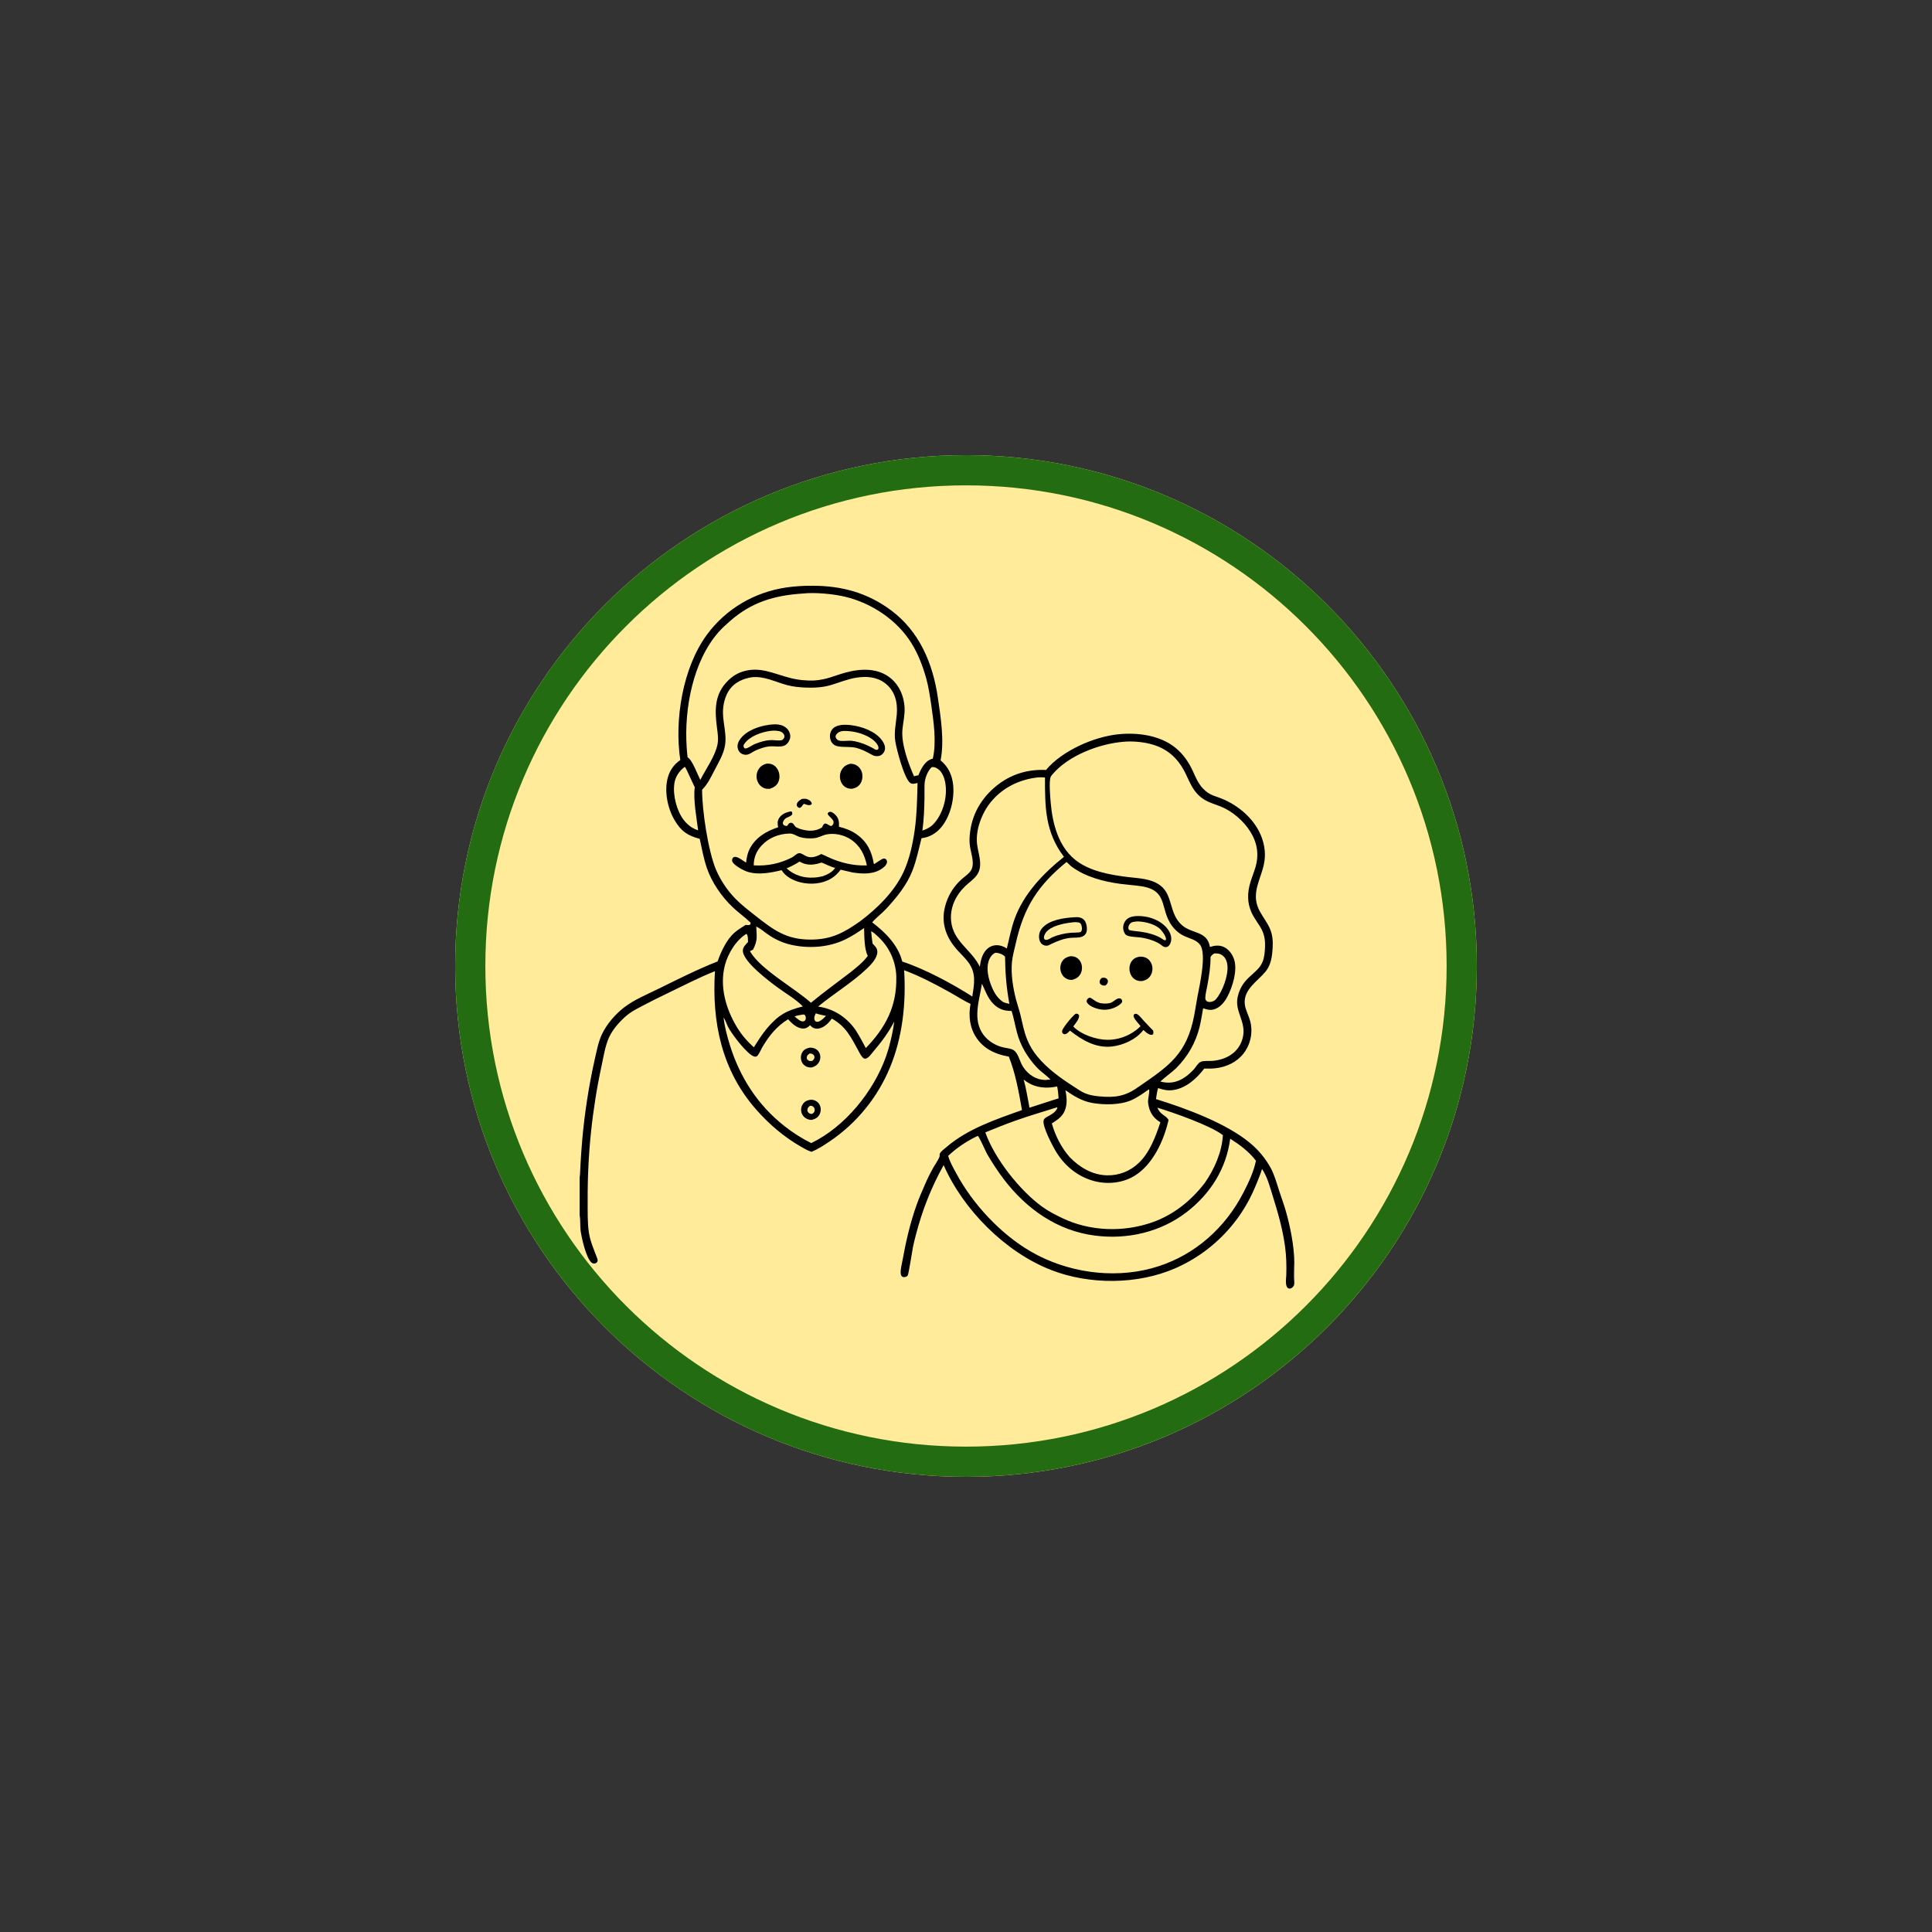<svg xmlns="http://www.w3.org/2000/svg" xmlns:xlink="http://www.w3.org/1999/xlink" width="1024" zoomAndPan="magnify" viewBox="0 0 768 768" height="1024" preserveAspectRatio="xMidYMid meet" version="1.0"><rect x="0" y="0" width="768" height="768" fill="#333333" stroke="none"/><defs><clipPath id="444d60fb2d"><path d="M 180.934 180.934 L 587.066 180.934 L 587.066 587.066 L 180.934 587.066 Z M 180.934 180.934 " clip-rule="nonzero"/></clipPath><clipPath id="d618b65871"><path d="M 384 180.934 C 271.852 180.934 180.934 271.852 180.934 384 C 180.934 496.148 271.852 587.066 384 587.066 C 496.148 587.066 587.066 496.148 587.066 384 C 587.066 271.852 496.148 180.934 384 180.934 Z M 384 180.934 " clip-rule="nonzero"/></clipPath><clipPath id="9c5c47a8ab"><path d="M 0.934 0.934 L 407.066 0.934 L 407.066 407.066 L 0.934 407.066 Z M 0.934 0.934 " clip-rule="nonzero"/></clipPath><clipPath id="56d913e099"><path d="M 204 0.934 C 91.852 0.934 0.934 91.852 0.934 204 C 0.934 316.148 91.852 407.066 204 407.066 C 316.148 407.066 407.066 316.148 407.066 204 C 407.066 91.852 316.148 0.934 204 0.934 Z M 204 0.934 " clip-rule="nonzero"/></clipPath><clipPath id="44ae7dc17d"><rect x="0" width="408" y="0" height="408"/></clipPath><clipPath id="4be59ca134"><path d="M 180.934 180.934 L 587.059 180.934 L 587.059 587.059 L 180.934 587.059 Z M 180.934 180.934 " clip-rule="nonzero"/></clipPath><clipPath id="7ee51e56f2"><path d="M 383.996 180.934 C 271.848 180.934 180.934 271.848 180.934 383.996 C 180.934 496.145 271.848 587.059 383.996 587.059 C 496.145 587.059 587.059 496.145 587.059 383.996 C 587.059 271.848 496.145 180.934 383.996 180.934 Z M 383.996 180.934 " clip-rule="nonzero"/></clipPath><clipPath id="f1dc496ec3"><path d="M 230.398 232.703 L 514.648 232.703 L 514.648 512.453 L 230.398 512.453 Z M 230.398 232.703 " clip-rule="nonzero"/></clipPath><clipPath id="e2ab105861"><path d="M 514 502 L 514.648 502 L 514.648 510 L 514 510 Z M 514 502 " clip-rule="nonzero"/></clipPath></defs><g clip-path="url(#444d60fb2d)"><g clip-path="url(#d618b65871)"><g transform="matrix(1, 0, 0, 1, 180, 180)"><g clip-path="url(#44ae7dc17d)"><g clip-path="url(#9c5c47a8ab)"><g clip-path="url(#56d913e099)"><path fill="#ffeb99" d="M 0.934 0.934 L 407.066 0.934 L 407.066 407.066 L 0.934 407.066 Z M 0.934 0.934 " fill-opacity="1" fill-rule="nonzero"/></g></g></g></g></g></g><g clip-path="url(#4be59ca134)"><g clip-path="url(#7ee51e56f2)"><path stroke-linecap="butt" transform="matrix(0.75, 0, 0, 0.75, 180.935, 180.935)" fill="none" stroke-linejoin="miter" d="M 270.749 -0.001 C 121.217 -0.001 -0.001 121.217 -0.001 270.749 C -0.001 420.28 121.217 541.499 270.749 541.499 C 420.28 541.499 541.499 420.28 541.499 270.749 C 541.499 121.217 420.28 -0.001 270.749 -0.001 Z M 270.749 -0.001 " stroke="#246c12" stroke-width="32" stroke-opacity="1" stroke-miterlimit="4"/></g></g><g clip-path="url(#f1dc496ec3)"><path fill="#000000" d="M 230.762 488.852 C 231.082 491.723 232.992 500.305 235.246 501.969 C 235.602 502.23 236.051 502.344 236.484 502.246 C 236.852 502.16 237.234 501.934 237.434 501.605 C 237.719 501.121 237.512 500.504 237.328 500.016 C 236.062 496.664 234.559 493.297 234.051 489.711 C 233.5 485.73 233.625 481.41 233.605 477.387 C 233.59 475.113 233.605 472.844 233.656 470.578 C 233.703 468.305 233.781 466.039 233.891 463.77 C 233.996 461.504 234.137 459.23 234.309 456.965 C 234.48 454.699 234.684 452.441 234.918 450.18 C 235.152 447.922 235.418 445.664 235.715 443.41 C 236.016 441.16 236.34 438.91 236.695 436.672 C 237.051 434.43 237.441 432.191 237.863 429.965 C 238.281 427.734 238.734 425.504 239.211 423.289 C 239.973 419.73 240.574 415.82 242.047 412.488 C 243.598 408.988 247.008 405.234 250.047 402.945 C 251.66 401.738 253.504 400.84 255.277 399.895 C 258.789 398.039 262.336 396.266 265.918 394.57 C 271.949 391.656 277.984 388.527 284.207 386.062 C 282.922 406.297 286.879 425.504 300.617 441.09 C 305.676 446.828 311.488 451.832 318.125 455.668 C 319.539 456.484 321.039 457.383 322.598 457.875 C 325.16 456.809 327.613 455.211 329.902 453.656 C 330.562 453.211 331.223 452.742 331.871 452.273 C 332.516 451.797 333.156 451.312 333.781 450.816 C 334.406 450.32 335.031 449.809 335.645 449.289 C 336.254 448.773 336.852 448.238 337.449 447.699 C 338.039 447.16 338.621 446.605 339.191 446.039 C 339.758 445.477 340.32 444.902 340.867 444.32 C 341.414 443.738 341.953 443.141 342.48 442.539 C 343.004 441.934 343.523 441.324 344.027 440.699 C 344.535 440.074 345.031 439.441 345.516 438.805 C 345.996 438.164 346.465 437.512 346.93 436.859 C 347.391 436.199 347.832 435.539 348.27 434.863 C 348.703 434.188 349.133 433.508 349.535 432.816 C 349.941 432.129 350.34 431.434 350.723 430.73 C 351.105 430.027 351.477 429.316 351.84 428.602 C 352.195 427.883 352.543 427.16 352.875 426.426 C 353.211 425.695 353.523 424.965 353.828 424.219 C 358.824 412.129 360.219 398.629 359.406 385.672 C 365.738 388.043 371.844 391.262 377.742 394.547 C 380.406 396.031 383.043 397.793 385.805 399.062 C 384.898 403.793 385.473 408.641 388.242 412.676 C 391.223 417.004 395.719 419.078 400.785 419.973 L 401.008 420.008 C 403.672 426.555 405.035 434.332 406.258 441.273 C 395.926 444.961 384.684 448.699 376.262 455.957 C 375.461 456.652 374.125 457.582 373.633 458.5 C 373.52 458.707 373.52 458.883 373.527 459.109 C 373.527 459.387 373.547 459.648 373.441 459.906 C 372.887 461.27 371.855 462.645 371.125 463.945 C 369.832 466.203 368.68 468.531 367.656 470.926 C 366.512 473.551 365.34 476.223 364.375 478.926 C 361.844 486.02 360.082 493.598 358.766 500.996 C 358.527 502.359 357.375 506.418 358.527 507.387 C 358.859 507.66 359.293 507.703 359.707 507.641 C 360.074 507.582 360.621 507.387 360.82 507.035 C 361.262 506.277 362.562 497.488 362.91 495.746 C 363.238 494.129 363.648 492.516 364.062 490.918 C 366.621 481.078 370.164 472.039 375.113 463.156 C 382.914 480.922 399.629 497.742 417.812 504.836 C 433.07 510.785 452.27 510.723 467.309 504.105 C 467.699 503.934 468.09 503.758 468.473 503.578 C 468.855 503.402 469.242 503.219 469.625 503.023 C 470.008 502.84 470.387 502.648 470.77 502.449 C 471.145 502.25 471.523 502.051 471.898 501.855 C 472.277 501.648 472.645 501.441 473.016 501.23 C 473.383 501.016 473.754 500.805 474.117 500.582 C 474.477 500.363 474.848 500.141 475.203 499.914 C 475.566 499.688 475.922 499.461 476.277 499.227 C 476.633 498.992 476.988 498.75 477.336 498.508 C 477.684 498.27 478.031 498.02 478.379 497.77 C 478.727 497.523 479.07 497.266 479.41 497.012 C 479.75 496.754 480.086 496.492 480.418 496.23 C 480.754 495.969 481.086 495.699 481.414 495.43 C 481.742 495.156 482.066 494.883 482.395 494.605 C 482.723 494.328 483.043 494.043 483.355 493.758 C 483.676 493.477 483.988 493.191 484.301 492.898 C 484.613 492.609 484.918 492.316 485.223 492.02 C 485.527 491.723 485.828 491.422 486.133 491.117 C 486.43 490.812 486.73 490.508 487.02 490.203 C 487.312 489.891 487.605 489.578 487.887 489.266 C 488.172 488.953 488.457 488.633 488.734 488.305 C 489.012 487.988 489.289 487.66 489.559 487.332 C 489.828 487.008 490.098 486.672 490.367 486.34 C 490.633 486.004 490.895 485.672 491.156 485.332 C 491.418 484.992 491.668 484.648 491.926 484.309 C 492.172 483.969 492.422 483.621 492.664 483.273 C 492.906 482.926 493.145 482.57 493.383 482.215 C 493.617 481.859 493.852 481.504 494.078 481.141 C 494.305 480.781 494.531 480.426 494.754 480.055 C 494.973 479.695 495.191 479.324 495.406 478.957 C 495.621 478.586 495.832 478.219 496.039 477.84 C 496.246 477.473 496.445 477.094 496.645 476.719 C 498.219 473.73 499.508 470.562 500.723 467.418 C 501.078 466.516 501.398 465.605 501.676 464.676 C 503.777 467.809 504.703 471.48 505.816 475.043 C 507.934 481.781 509.895 488.582 510.84 495.613 C 511.34 499.332 511.445 503.168 511.316 506.918 C 511.273 508.242 510.656 511.738 512.363 512.199 C 512.789 512.312 513.23 512.156 513.57 511.906 C 514.023 511.574 514.379 511.148 514.457 510.574 C 514.508 510.188 514.508 509.801 514.508 509.414 C 514.344 507.074 514.508 504.621 514.508 502.266 C 514.551 495.684 512.852 487.242 510.992 480.93 C 510.23 478.344 509.285 475.809 508.453 473.254 C 507.48 470.266 506.648 467.141 505.164 464.355 C 504.898 463.883 504.629 463.414 504.352 462.953 C 504.074 462.488 503.777 462.035 503.473 461.582 C 503.168 461.133 502.855 460.688 502.527 460.254 C 502.199 459.82 501.867 459.395 501.523 458.977 C 501.176 458.555 500.828 458.145 500.457 457.746 C 500.098 457.344 499.719 456.953 499.336 456.566 C 498.953 456.184 498.562 455.809 498.164 455.445 C 497.766 455.086 497.352 454.723 496.934 454.383 C 487.496 446.473 471.215 440.523 459.52 436.902 C 459.734 435.422 459.945 433.961 460.352 432.52 C 462.328 433.223 464.23 433.621 466.336 433.32 C 471.465 432.582 475.688 428.75 478.699 424.773 C 480.184 424.801 481.676 424.824 483.148 424.652 C 487.512 424.156 491.598 422.273 494.34 418.766 C 494.434 418.645 494.523 418.523 494.609 418.398 C 494.703 418.277 494.789 418.148 494.875 418.02 C 494.957 417.895 495.043 417.766 495.121 417.637 C 495.199 417.508 495.285 417.383 495.363 417.246 C 495.441 417.117 495.52 416.984 495.59 416.848 C 495.664 416.715 495.734 416.578 495.805 416.445 C 495.875 416.309 495.938 416.176 496.004 416.031 C 496.066 415.898 496.133 415.754 496.195 415.613 C 496.258 415.473 496.316 415.336 496.371 415.195 C 496.43 415.055 496.488 414.91 496.535 414.77 C 496.586 414.625 496.637 414.484 496.684 414.336 C 496.734 414.195 496.777 414.043 496.82 413.902 C 496.863 413.754 496.906 413.613 496.941 413.461 C 496.977 413.312 497.02 413.164 497.047 413.023 C 497.078 412.879 497.113 412.723 497.148 412.574 C 497.176 412.426 497.203 412.277 497.234 412.129 C 497.262 411.977 497.281 411.828 497.305 411.672 C 497.324 411.523 497.348 411.367 497.359 411.219 C 497.375 411.07 497.391 410.914 497.402 410.766 C 497.418 410.613 497.426 410.457 497.43 410.309 C 497.43 410.16 497.445 410.004 497.445 409.855 C 497.445 409.707 497.445 409.551 497.445 409.402 C 497.445 409.25 497.438 409.098 497.43 408.945 C 497.426 408.797 497.418 408.641 497.402 408.492 C 497.391 408.344 497.375 408.188 497.359 408.039 C 497.348 407.887 497.324 407.734 497.305 407.582 C 497.281 407.434 497.262 407.285 497.234 407.129 C 497.203 406.98 497.176 406.832 497.148 406.68 C 497.117 406.531 497.082 406.383 497.047 406.234 C 497.012 406.086 496.977 405.938 496.934 405.793 C 496.891 405.645 496.855 405.504 496.805 405.355 C 496.762 405.203 496.715 405.062 496.672 404.922 C 496.023 403.023 495.008 401.078 494.809 399.078 C 494.246 393.391 499.812 390.109 502.961 386.359 C 504.785 384.188 505.434 381.633 505.727 378.855 C 505.996 376.293 506.117 373.645 505.484 371.129 C 504.113 365.707 499.293 362.609 499.23 356.582 C 499.164 350.25 503.422 345.59 502.754 338.184 C 501.93 329.012 494.996 321.75 486.914 318 C 483.324 316.336 480.973 316.457 478.109 313.355 C 476.277 311.375 475.324 309.047 474.223 306.633 C 472.551 302.98 470.441 299.871 467.324 297.309 C 461.219 292.297 452.379 291.125 444.738 291.863 C 434.934 292.809 422.168 298.418 415.801 306.078 C 409.051 305.758 402.711 307.492 397.227 311.516 C 390.93 316.145 386.672 322.723 385.656 330.512 C 385.422 332.293 385.297 334.082 385.5 335.871 C 385.836 338.781 387.398 342.504 386.316 345.348 C 385.691 346.996 383.566 348.352 382.273 349.504 C 382.039 349.711 381.812 349.922 381.594 350.137 C 381.371 350.348 381.152 350.566 380.938 350.797 C 380.727 351.023 380.52 351.25 380.312 351.484 C 380.109 351.719 379.91 351.961 379.715 352.203 C 379.523 352.441 379.332 352.691 379.156 352.941 C 378.969 353.188 378.793 353.445 378.621 353.707 C 378.453 353.961 378.281 354.227 378.125 354.496 C 377.969 354.766 377.812 355.027 377.664 355.305 C 377.512 355.574 377.371 355.852 377.238 356.129 C 377.102 356.406 376.965 356.688 376.844 356.973 C 376.719 357.258 376.605 357.539 376.492 357.832 C 376.375 358.121 376.27 358.414 376.172 358.703 C 376.07 358.996 375.98 359.293 375.887 359.594 C 375.801 359.891 375.715 360.188 375.645 360.496 C 375.574 360.793 375.504 361.098 375.438 361.402 C 375.375 361.707 375.324 362.016 375.273 362.32 C 374.422 368.07 376.562 373.152 380.328 377.414 C 381.848 379.133 383.562 380.68 384.926 382.527 C 388.152 386.898 387.27 391.09 386.504 396.137 C 378.645 391.082 367.508 385.117 358.66 382.234 C 357.039 375.676 351.887 370.59 346.699 366.645 C 348.398 364.691 350.559 363.113 352.336 361.195 C 356.414 356.801 360.465 351.816 362.668 346.195 C 364.316 342 365.219 337.559 366.309 333.199 C 369.449 332.875 372.156 331.254 374.16 328.848 C 377.762 324.531 379.434 317.699 378.906 312.168 C 378.531 308.199 376.996 304.812 373.898 302.266 C 375.461 294.371 373.934 284.996 372.781 277.137 C 370.805 263.633 365.398 250.902 354.164 242.574 C 344.805 235.637 334.656 232.875 323.102 232.844 C 321.34 232.824 319.57 232.875 317.809 232.988 C 316.043 233.102 314.289 233.277 312.543 233.527 C 299.906 235.41 288.645 241.949 281.039 252.266 C 271.348 265.422 268.027 286.203 270.43 302.137 C 267.906 303.871 266.238 306.211 265.441 309.18 C 264.004 314.527 265.355 321.258 268.121 325.973 C 270.715 330.395 273.316 332.191 278.148 333.449 C 278.973 337.254 279.695 341.223 280.941 344.918 C 282.895 350.711 286.844 356.445 291.281 360.652 C 293.539 362.793 296.148 364.605 298.363 366.77 C 298.371 367.184 298.398 367.238 298.172 367.582 C 297.641 367.836 296.957 367.699 296.383 367.664 C 294.926 368.625 293.363 369.539 292.047 370.676 C 288.801 373.48 286.668 378.223 285.246 382.188 C 277.289 385.324 269.656 389.164 261.996 392.941 C 257.359 395.23 251.934 397.43 247.883 400.625 C 244.465 403.324 241.215 407.102 239.32 411.043 C 237.812 414.172 237.164 417.941 236.375 421.309 C 235.195 426.59 234.195 431.91 233.371 437.262 C 232.547 442.617 231.891 447.984 231.422 453.379 C 231.152 456.617 230.926 459.863 230.742 463.109 C 230.641 464.719 230.641 466.375 230.441 467.973 L 230.422 468.113 L 230.422 482.996 C 230.43 483.039 230.438 483.082 230.441 483.125 C 230.762 485.004 230.562 486.984 230.777 488.887 Z M 406.102 423.047 C 405.27 421.379 404.609 418.637 403.02 417.516 C 401.988 416.793 400.473 416.691 399.266 416.453 C 396.055 415.82 392.863 413.98 390.922 411.324 C 386.445 405.219 389.332 397.734 390.332 391.031 C 391.719 393.922 392.602 396.75 394.93 399.09 C 397.012 401.191 399.238 401.875 402.129 401.875 C 403.004 404.672 403.5 407.512 404.234 410.34 C 405.617 415.656 408.477 420.406 412.227 424.398 C 413.82 426.086 415.824 427.32 417.414 428.996 L 417.543 429.133 L 415.547 429.305 C 415.098 429.305 414.645 429.246 414.195 429.191 C 410.691 428.699 407.652 426.152 406.102 423.047 Z M 393.238 381.41 C 393.715 380.262 394.547 379.23 395.699 378.727 C 397.121 378.785 398.477 379.262 399.516 380.246 C 399.57 386.629 400.09 392.758 401.242 399.043 C 400.375 398.879 399.621 398.695 398.812 398.34 C 396.645 396.91 395.387 394.953 394.371 392.594 C 392.949 389.301 391.789 384.898 393.238 381.41 Z M 420.25 431.887 C 420.562 433.449 420.707 435.031 420.812 436.617 L 418.566 437.312 C 415.453 438.301 412.34 439.301 409.242 440.328 C 408.488 436.602 407.965 432.797 406.926 429.141 L 407.48 429.551 C 407.742 429.75 408.008 429.941 408.277 430.125 C 411.945 432.512 416.066 432.746 420.242 431.895 Z M 499.258 461.395 C 498.363 465.777 496.457 469.809 494.441 473.758 C 493.914 474.773 493.375 475.773 492.812 476.762 C 485.082 490.18 472.809 500.141 457.777 504.176 C 441.902 508.438 423.953 505.723 409.789 497.516 C 397.773 490.559 386.703 478.664 380.156 466.473 C 378.969 464.266 377.57 461.902 376.918 459.473 C 380.266 456.285 384.508 453.473 388.691 451.512 C 389.395 452.074 391.684 457.484 392.371 458.707 C 394.441 462.285 396.723 465.719 399.215 469.016 C 408.199 480.688 420.32 489.23 435.188 491.16 C 448.094 492.836 461.316 489.84 471.699 481.84 C 481.152 474.555 487.477 464.57 489.023 452.648 C 492.82 455.062 496.523 457.781 499.242 461.402 Z M 486.117 451.242 C 485.762 457.867 482.73 464.789 478.969 470.156 C 473.605 477.215 466.504 482.926 458.078 485.887 C 446.621 489.91 433.348 489.508 422.348 484.254 C 419.609 482.945 416.859 481.539 414.387 479.766 C 405.391 473.305 395.352 460.523 391.676 450.141 C 395.633 448.539 399.559 446.918 403.586 445.5 C 409.074 443.559 414.656 441.914 420.215 440.172 L 420.309 440.258 C 420.309 440.395 420.309 440.438 420.25 440.578 C 419.695 441.992 418.062 442.965 416.812 443.645 C 416.094 444.035 415.055 444.496 414.852 445.371 C 414.273 447.766 418.551 455.809 419.93 458.039 C 423.449 463.754 428.922 468.078 435.5 469.633 C 440.746 470.875 446.551 470.188 451.156 467.305 C 458.41 462.758 462.676 453.289 464.531 445.18 C 463.195 443.086 461.27 443.234 460.059 440.309 C 466.355 442.234 481.355 447.457 486.117 451.25 Z M 461.273 446.125 C 459.398 451.746 457.082 458.082 452.703 462.254 C 449.238 465.57 444.852 467.316 440.047 467.211 C 434.215 467.078 429.121 464.039 425.16 459.918 C 421.82 456.086 419.504 451.449 418.113 446.578 C 419.754 445.512 421.438 444.492 422.555 442.828 C 424.43 440.016 424.172 436.516 423.512 433.363 C 426.879 435.715 430.164 437.746 434.285 438.457 C 438.969 439.266 445.355 439.285 449.762 437.328 C 452.223 436.234 454.473 434.578 456.672 433.047 L 456.754 433.059 C 457.098 433.555 456.359 436.863 456.363 437.711 C 456.363 438.535 456.516 439.398 456.719 440.195 C 457.41 442.82 458.938 444.754 461.27 446.125 Z M 452.406 432.156 C 447.305 435.812 443.219 436.418 436.949 435.82 C 435.117 435.652 433.113 435.344 431.398 434.629 C 429.793 433.953 428.324 432.902 426.867 431.957 C 421.602 428.566 416.344 424.836 412.348 419.953 C 411.938 419.453 411.547 418.949 411.168 418.426 C 410.801 417.898 410.445 417.359 410.109 416.812 C 409.777 416.266 409.469 415.699 409.18 415.125 C 408.887 414.547 408.625 413.965 408.375 413.371 C 407.02 410.133 406.457 406.758 405.625 403.371 C 405.137 401.379 404.438 399.438 403.922 397.453 C 402.691 392.738 401.789 387.184 402.277 382.32 C 402.535 379.809 403.273 377.281 403.828 374.816 C 407.062 360.48 412.652 351.926 423.98 342.637 C 424.719 343.262 425.324 344.023 426.113 344.598 C 431.594 348.609 438.711 350.461 445.371 351.344 C 448.113 351.703 450.895 351.883 453.637 352.293 C 465.402 354.047 460.301 362.484 467.152 369.527 C 467.406 369.789 467.672 370.031 467.949 370.27 C 468.227 370.504 468.508 370.734 468.809 370.938 C 469.105 371.152 469.41 371.352 469.723 371.535 C 470.035 371.719 470.355 371.891 470.684 372.047 C 472.785 373.062 475.656 373.582 477.078 375.605 C 479.715 379.359 476.852 391.672 476 396.223 C 475.566 398.559 475.219 400.918 474.785 403.258 C 471.863 419.066 464.691 423.723 452.406 432.164 Z M 417.637 308.891 C 417.777 308.508 418.113 308.117 418.375 307.805 C 424.77 300.297 436.816 295.719 446.457 294.875 C 449.855 294.562 453.637 294.84 456.941 295.641 C 464.02 297.359 468.48 301.492 471.516 307.98 C 472.867 310.863 474.051 313.738 476.363 316.02 C 479.047 318.672 481.805 319.242 485.152 320.562 C 489.906 322.438 494.488 326.426 497.141 330.781 C 499.855 335.23 500.531 339.945 498.996 344.965 C 498.262 347.359 497.262 349.652 496.68 352.086 C 495.633 356.469 496.066 360.488 498.355 364.387 C 499.164 365.77 500.117 367.07 500.957 368.441 C 502.555 371.066 502.988 373.48 502.859 376.539 C 502.781 378.457 502.617 380.609 501.867 382.398 C 499.711 387.469 493.801 388.258 491.996 396.273 C 490.668 402.18 495.578 406.164 494.012 412.52 C 492.586 418.324 487.574 421.266 481.898 421.719 C 480.488 421.832 478.523 421.535 477.242 422.125 C 476.148 422.629 475.324 424.312 474.473 425.199 C 473.191 426.535 471.82 427.777 470.223 428.723 C 467.336 430.426 464.488 430.766 461.262 429.93 C 463.234 428.059 465.531 426.512 467.527 424.633 C 472.176 419.973 475.367 414.441 476.902 408.031 C 477.469 405.652 477.816 403.203 478.266 400.797 C 479.742 401.344 481.078 401.684 482.652 401.215 C 485.051 400.504 486.801 398.297 487.922 396.168 C 489.957 392.297 491.988 385.793 490.59 381.434 C 489.941 379.418 488.555 377.457 486.621 376.504 C 484.754 375.59 482.863 375.824 480.965 376.434 C 479.895 369.98 473.875 371.293 469.867 367.785 C 464.594 363.164 466.379 355.887 461.27 352.008 C 457.543 349.184 452.703 349.176 448.27 348.629 C 441.109 347.742 432.879 346.309 427.18 341.594 C 420.664 336.203 418.402 327.32 417.684 319.258 C 417.484 317.027 416.938 310.793 417.629 308.898 Z M 479.125 396.656 C 479.168 395.078 479.664 393.332 479.941 391.758 C 480.617 387.957 481.238 384.281 481.207 380.418 C 481.633 379.742 481.996 379.395 482.707 379.004 C 483.973 378.918 485.102 379.098 486.117 379.93 C 487.285 380.871 487.809 382.414 487.93 383.863 C 488.285 387.91 485.961 394.172 483.34 397.23 C 482.766 397.793 482.145 398.133 481.336 398.254 C 480.754 398.34 480.086 398.332 479.625 397.914 C 479.27 397.594 479.113 397.125 479.117 396.656 Z M 378.09 366.195 C 377.527 360.828 379.922 355.863 383.754 352.203 C 385.168 350.844 386.902 349.688 388.109 348.141 C 391.074 344.34 388.891 339.703 388.398 335.531 C 387.746 329.914 390.289 323.246 393.781 318.93 C 398.5 313.086 405.207 309.848 412.605 309.023 C 413.551 308.977 414.453 308.988 415.398 309.055 C 415.383 320.777 415.418 330.73 422.938 340.613 C 414.758 347.133 406.914 355.289 403.309 365.309 C 401.938 369.129 401.199 373.117 400.23 377.047 C 399.18 376.383 398.145 375.895 396.887 375.766 C 395.387 375.609 393.871 376.008 392.699 376.969 C 390.547 378.715 389.82 381.641 389.523 384.258 C 389.367 384.188 389.266 383.863 389.188 383.707 C 385.785 377.309 378.922 374.113 378.09 366.211 Z M 353.152 417.027 C 352.863 417.992 352.555 418.957 352.223 419.91 C 347.328 433.82 335.891 447.949 322.461 454.402 C 320.602 453.465 318.789 452.438 317.023 451.32 C 315.262 450.207 313.562 449 311.93 447.715 C 301.285 439.398 294.109 428.254 290.137 415.438 C 289.027 411.871 288.066 408.195 287.605 404.488 C 288.371 405.426 288.844 407.07 289.395 408.172 C 290.816 411 297.016 419.172 299.801 419.988 C 300.332 420.145 300.859 419.988 301.191 419.555 C 302.016 418.469 302.562 417.078 303.266 415.891 C 305.848 411.559 308.93 407.797 313.293 405.168 C 313.492 405.398 313.691 405.617 313.898 405.836 C 315.227 407.266 317.195 408.84 319.234 408.863 C 320.414 408.875 321.219 408.363 322.016 407.539 C 322.305 407.859 322.625 408.172 322.988 408.414 C 323.703 408.898 324.656 409.012 325.488 408.855 C 327.684 408.441 329.426 406.645 330.668 404.906 C 336.348 408.082 338.258 412.285 341.258 417.742 C 341.785 418.703 342.395 420.016 343.305 420.656 C 343.625 420.875 343.902 420.895 344.27 420.781 C 345.387 420.434 346.453 418.832 347.191 417.965 C 350.383 414.195 353.23 410.453 355.484 406.027 C 355.008 409.82 354.164 413.355 353.16 417.047 Z M 315.859 404.035 C 316.918 403.648 318.062 403.473 319.172 403.309 C 319.426 403.273 319.328 403.266 319.578 403.309 C 319.824 403.344 319.969 403.527 320.094 403.734 C 320.352 404.148 320.395 404.812 320.23 405.27 C 320.215 405.312 320.203 405.348 320.18 405.383 C 320.16 405.418 320.137 405.461 320.117 405.496 C 320.094 405.531 320.066 405.566 320.047 405.602 C 320.016 405.637 319.988 405.668 319.961 405.695 C 319.934 405.723 319.895 405.75 319.867 405.781 C 319.832 405.809 319.805 405.828 319.762 405.852 C 319.727 405.871 319.691 405.895 319.648 405.914 C 319.613 405.938 319.57 405.949 319.535 405.965 C 318.922 406.184 318.398 405.871 317.848 405.625 C 317.125 405.141 316.492 404.637 315.852 404.039 Z M 324.301 402.82 C 325.602 403.293 326.996 403.527 328.344 403.82 C 327.883 404.344 327.352 404.793 326.832 405.254 C 326.457 405.523 326.07 405.793 325.652 406.008 C 325.238 406.215 324.766 406.27 324.336 406.062 C 324.055 405.922 323.875 405.668 323.785 405.367 C 323.512 404.48 323.902 403.602 324.293 402.828 Z M 349.414 372.68 C 349.551 372.805 349.68 372.934 349.805 373.07 C 349.934 373.195 350.062 373.332 350.191 373.465 C 350.316 373.602 350.438 373.738 350.566 373.871 C 350.688 374.008 350.809 374.148 350.93 374.289 C 351.051 374.434 351.164 374.574 351.285 374.715 C 351.398 374.859 351.512 375.008 351.625 375.148 C 351.738 375.293 351.848 375.441 351.961 375.59 C 352.066 375.738 352.172 375.887 352.277 376.035 C 352.387 376.188 352.484 376.344 352.594 376.492 C 352.691 376.648 352.789 376.805 352.891 376.961 C 352.988 377.117 353.082 377.273 353.176 377.438 C 353.266 377.594 353.359 377.754 353.453 377.918 C 353.543 378.082 353.629 378.246 353.715 378.402 C 353.801 378.566 353.887 378.727 353.965 378.891 C 354.047 379.055 354.125 379.227 354.203 379.387 C 354.285 379.559 354.363 379.723 354.434 379.891 C 354.504 380.062 354.574 380.234 354.645 380.402 C 354.715 380.574 354.781 380.746 354.844 380.922 C 354.91 381.094 354.973 381.27 355.035 381.441 C 355.102 381.617 355.156 381.789 355.215 381.965 C 355.27 382.145 355.328 382.32 355.379 382.492 C 355.426 382.668 355.477 382.848 355.527 383.023 C 355.578 383.199 355.621 383.379 355.66 383.555 C 355.703 383.734 355.746 383.918 355.781 384.094 C 355.824 384.273 355.859 384.457 355.895 384.637 C 355.934 384.812 355.961 384.996 355.996 385.184 C 356.023 385.367 356.051 385.543 356.082 385.73 C 356.109 385.914 356.133 386.09 356.152 386.277 C 356.172 386.461 356.195 386.645 356.211 386.82 C 356.223 387.008 356.238 387.191 356.25 387.375 C 356.266 387.562 356.273 387.746 356.281 387.93 C 356.289 388.113 356.293 388.301 356.293 388.484 C 356.508 400.094 352.039 408.465 344.184 416.621 C 342.871 414.152 341.562 411.707 340.051 409.359 C 339.922 409.176 339.785 408.988 339.652 408.812 C 336.07 404.035 331.137 400.965 325.211 400.121 C 331.449 394.973 338.586 390.727 344.461 385.16 C 346.176 383.543 348.762 380.906 348.754 378.367 C 348.754 376.961 347.832 376.043 346.887 375.141 C 346.602 373.508 346.473 371.82 346.289 370.164 C 347.383 370.719 348.52 371.812 349.402 372.664 Z M 373.648 306.363 C 375.688 308.59 376.129 312.32 376 315.207 C 375.793 319.809 373.84 325.098 370.395 328.23 C 369.191 329.16 368.117 329.68 366.676 330.16 C 367.254 325.797 367.43 321.465 367.5 317.062 C 367.531 315.172 367.438 313.258 367.551 311.375 C 367.68 309.336 368.828 306.297 370.387 304.934 C 370.594 304.922 370.793 304.914 370.996 304.922 C 371.914 304.949 373.035 305.703 373.641 306.355 Z M 274.871 328.848 C 273.691 328.031 272.66 327.086 271.785 325.945 C 268.965 322.246 267.41 316.082 268.062 311.48 C 268.445 308.777 269.98 306.488 272.141 304.879 C 272.199 304.891 272.262 304.879 272.32 304.914 C 272.625 305.082 275.617 311.914 276.18 312.945 C 275.52 317.879 276.891 325.051 277.516 330.055 C 276.555 329.766 275.723 329.375 274.871 328.855 Z M 273.344 301.086 C 273.16 299.73 273.051 298.344 272.961 296.977 C 271.941 281.91 275.41 262.871 285.672 251.234 C 287.043 249.68 288.578 248.305 290.137 246.941 C 298.789 239.312 307.914 236.664 319.18 235.934 C 323.996 235.41 331.059 236.078 335.75 237.168 C 346.344 239.633 356.594 246.414 362.34 255.715 C 364.957 259.949 366.754 264.613 368.105 269.383 C 369.129 272.984 369.652 276.641 370.195 280.332 C 371.145 286.855 372.324 295.109 370.797 301.582 C 370.422 301.676 370.031 301.797 369.676 301.961 C 367.402 303.012 365.938 305.992 365.078 308.188 C 364.465 308.266 363.926 308.406 363.344 308.598 C 361.047 303.438 358.172 295.555 358.738 289.926 C 359.039 286.949 359.777 284.059 359.57 281.043 C 359.277 276.762 357.609 272.648 354.32 269.816 C 349.18 265.395 342.145 265.684 335.969 267.402 C 331.367 268.68 328.734 270.145 323.703 270.504 C 322.887 270.539 322.07 270.539 321.254 270.512 C 320.438 270.484 319.625 270.426 318.809 270.344 C 318 270.258 317.188 270.145 316.387 269.996 C 315.582 269.852 314.785 269.676 313.992 269.469 C 307.496 267.82 301.973 264.738 295.051 267.02 C 292.324 267.922 290.207 269.531 288.344 271.699 C 283.945 276.824 284.18 282.848 284.996 289.164 C 285.281 291.387 285.645 293.672 285.219 295.902 C 284.328 300.512 280.543 305.785 278.375 310.031 C 277.301 307.953 275.199 302.039 273.344 301.078 Z M 292.395 357.312 C 291.984 356.895 291.586 356.469 291.195 356.027 C 290.805 355.59 290.426 355.148 290.059 354.695 C 289.688 354.238 289.332 353.777 288.984 353.301 C 288.637 352.832 288.301 352.352 287.977 351.867 C 287.648 351.379 287.336 350.887 287.031 350.383 C 286.723 349.879 286.434 349.375 286.156 348.863 C 285.879 348.352 285.609 347.828 285.352 347.301 C 285.098 346.777 284.855 346.242 284.621 345.703 C 281.488 338.293 279.07 322.047 279.098 313.918 C 281.367 311.68 282.633 308.859 284.086 306.07 C 285.68 303.02 287.625 299.801 288.195 296.371 C 289.211 290.281 286.141 285.176 288.023 278.449 C 288.473 276.859 289.117 275.305 290.113 273.969 C 292.211 271.16 295.523 269.703 298.926 269.207 C 303.914 268.711 308.137 271.074 312.781 272.316 C 315.227 272.969 317.777 273.23 320.301 273.324 C 323.676 273.445 326.996 273.289 330.258 272.332 C 333.73 271.316 336.887 269.918 340.512 269.371 C 344.492 268.773 348.422 269.035 351.73 271.508 C 355.781 274.531 356.898 279.203 356.484 284.039 C 356.18 287.625 355.336 290.945 355.883 294.598 C 356.359 297.758 359.457 309.621 361.871 311.254 C 362.727 311.828 363.82 311.453 364.738 311.246 C 364.582 317.488 364.473 323.863 363.598 330.047 C 362.824 335.551 361.504 341.613 359.152 346.676 C 355.543 354.438 348.684 361.133 341.926 366.219 C 335.41 370.816 330.387 373.531 322.094 373.504 C 312.469 373.473 307.469 369.648 300.332 364.051 C 297.645 361.941 294.797 359.734 292.387 357.312 Z M 299.352 377.484 C 301.285 373.621 300.781 372.336 300.617 368.305 C 302.16 369.043 303.559 370.215 304.938 371.215 C 308.172 373.566 311.703 375.078 315.648 375.816 C 322.453 377.094 329.797 376.457 336.062 373.426 C 338.684 372.16 341.102 370.543 343.496 368.906 C 343.547 371.762 343.574 377.578 344.961 379.957 C 343.098 382.578 340.449 384.562 337.973 386.582 C 332.75 390.57 327.441 394.418 322.367 398.609 C 315.789 392.695 302.25 385.375 298.102 378.098 L 299.344 377.492 Z M 288.16 383.684 C 289.348 379.109 292.609 373.652 296.742 371.207 C 297.426 371.961 297.305 373.523 297.348 374.477 C 296.461 375.406 295.344 376.434 295.301 377.812 C 295.16 382.207 305.945 390.203 309.359 392.703 C 312.648 395.117 316.277 397.145 319.156 400.07 C 312.363 401.762 309.258 403.613 304.703 409.004 C 302.812 411.312 301.258 413.816 299.652 416.324 C 296.93 413.84 294.719 411.297 292.82 408.117 C 288.5 400.867 285.984 392.07 288.168 383.684 Z M 288.16 383.684 " fill-opacity="1" fill-rule="nonzero"/></g><g clip-path="url(#e2ab105861)"><path fill="#c2b2bb" d="M 514.516 509.43 L 514.648 509.465 L 514.648 502.281 L 514.508 502.281 C 514.523 504.637 514.352 507.078 514.508 509.43 Z M 514.516 509.43 " fill-opacity="1" fill-rule="nonzero"/></g><path fill="#000000" d="M 320.188 423.793 C 320.918 424.219 321.777 424.367 322.617 424.34 C 323.855 424 324.855 423.43 325.523 422.297 C 325.594 422.18 325.652 422.062 325.711 421.941 C 325.766 421.82 325.816 421.699 325.859 421.57 C 325.902 421.441 325.945 421.316 325.973 421.188 C 326 421.059 326.027 420.926 326.051 420.797 C 326.07 420.66 326.078 420.535 326.086 420.398 C 326.086 420.266 326.086 420.129 326.086 420 C 326.078 419.867 326.062 419.738 326.043 419.605 C 326.023 419.469 325.992 419.34 325.957 419.215 C 325.93 419.102 325.895 418.98 325.852 418.867 C 325.809 418.754 325.758 418.637 325.711 418.531 C 325.66 418.426 325.594 418.32 325.531 418.211 C 325.469 418.113 325.395 418.016 325.324 417.914 C 325.254 417.82 325.176 417.73 325.09 417.637 C 325.004 417.547 324.922 417.469 324.828 417.391 C 324.734 417.312 324.645 417.238 324.543 417.168 C 324.445 417.098 324.344 417.035 324.238 416.977 C 323.492 416.566 322.719 416.457 321.879 416.453 C 320.664 416.715 319.691 417.098 318.988 418.176 C 318.383 419.102 318.219 420.293 318.461 421.363 C 318.688 422.387 319.293 423.254 320.203 423.785 Z M 320.707 420.199 C 320.828 419.492 321.305 419.145 321.871 418.773 C 321.949 418.773 322.027 418.781 322.105 418.789 C 322.645 418.824 323.086 418.949 323.441 419.383 C 323.684 419.688 323.789 420.059 323.742 420.441 C 323.648 421.059 323.277 421.395 322.809 421.754 C 322.566 421.77 322.32 421.785 322.07 421.77 C 321.609 421.742 321.152 421.508 320.898 421.117 C 320.715 420.848 320.656 420.52 320.715 420.199 Z M 320.707 420.199 " fill-opacity="1" fill-rule="nonzero"/><path fill="#000000" d="M 324.352 437.668 C 323.711 437.297 323.102 437.184 322.375 437.148 C 321.105 437.312 320.074 437.652 319.258 438.711 C 318.602 439.555 318.32 440.684 318.477 441.742 C 318.633 442.836 319.25 443.789 320.152 444.414 C 320.891 444.922 321.66 445.129 322.547 445.195 C 323.824 444.902 324.855 444.453 325.609 443.312 C 326.25 442.332 326.418 441.09 326.121 439.961 C 325.859 438.98 325.246 438.164 324.367 437.66 Z M 323.789 441.656 C 323.625 442.312 323.258 442.523 322.703 442.828 C 322.133 442.785 321.629 442.617 321.262 442.16 C 320.977 441.812 320.898 441.379 320.977 440.953 C 321.098 440.281 321.496 439.961 322.02 439.57 C 322.191 439.57 322.398 439.555 322.566 439.59 C 322.988 439.676 323.355 439.945 323.59 440.309 C 323.855 440.715 323.91 441.188 323.797 441.656 Z M 323.789 441.656 " fill-opacity="1" fill-rule="nonzero"/><path fill="#000000" d="M 437.73 391.422 C 438.25 391.805 438.805 391.793 439.422 391.758 C 439.949 391.281 440.367 390.883 440.402 390.137 C 440.426 389.77 440.297 389.449 440.043 389.18 C 439.73 388.848 439.254 388.648 438.797 388.648 C 438.52 388.648 438.242 388.684 437.973 388.719 C 437.484 389.188 437.062 389.668 437.113 390.395 C 437.141 390.82 437.391 391.184 437.73 391.43 Z M 437.73 391.422 " fill-opacity="1" fill-rule="nonzero"/><path fill="#000000" d="M 432.297 398.793 C 433.398 400.262 436.289 401.152 438.051 401.344 C 440.453 401.59 442.984 400.875 444.938 399.48 C 445.355 399.125 446.039 398.688 446.082 398.09 C 446.102 397.766 445.961 397.387 445.727 397.16 C 445.477 396.918 445.152 396.848 444.809 396.863 C 443.859 396.91 442.793 397.984 441.969 398.43 C 440.703 399.121 438.094 399.043 436.758 398.566 C 435.918 398.27 435.109 397.734 434.387 397.219 C 433.895 396.867 433.66 396.633 433.043 396.586 C 432.586 396.863 432.145 397.109 431.996 397.664 C 431.883 398.082 432.039 398.465 432.281 398.801 Z M 432.297 398.793 " fill-opacity="1" fill-rule="nonzero"/><path fill="#000000" d="M 423.77 388.953 C 424.559 389.406 425.383 389.578 426.277 389.5 C 427.711 389.051 428.785 388.492 429.531 387.105 C 430.207 385.844 430.277 384.301 429.801 382.961 C 429.402 381.844 428.629 380.949 427.543 380.469 C 426.844 380.164 426.129 380.07 425.375 380.125 C 424.031 380.438 422.965 380.965 422.219 382.172 C 421.508 383.328 421.324 384.793 421.656 386.098 C 421.965 387.277 422.703 388.34 423.762 388.953 Z M 423.77 388.953 " fill-opacity="1" fill-rule="nonzero"/><path fill="#000000" d="M 451.164 389.352 C 452.086 389.918 453.125 390.066 454.191 389.961 C 455.574 389.586 456.621 389.043 457.387 387.758 C 457.43 387.68 457.48 387.602 457.516 387.523 C 457.559 387.445 457.594 387.363 457.637 387.285 C 457.672 387.207 457.707 387.121 457.742 387.035 C 457.777 386.949 457.809 386.863 457.836 386.781 C 457.863 386.695 457.891 386.609 457.914 386.523 C 457.934 386.438 457.965 386.355 457.977 386.262 C 458 386.176 458.012 386.082 458.027 386 C 458.043 385.914 458.055 385.82 458.07 385.73 C 458.086 385.637 458.09 385.551 458.098 385.457 C 458.098 385.367 458.105 385.281 458.113 385.188 C 458.121 385.098 458.113 385.012 458.113 384.918 C 458.113 384.828 458.105 384.742 458.098 384.648 C 458.09 384.559 458.086 384.473 458.07 384.379 C 458.055 384.289 458.043 384.203 458.027 384.117 C 458.012 384.031 457.992 383.938 457.969 383.855 C 457.949 383.77 457.93 383.684 457.898 383.59 C 457.559 382.422 456.805 381.41 455.727 380.824 C 454.922 380.383 454.047 380.27 453.145 380.27 C 451.789 380.473 450.688 380.938 449.871 382.086 C 449.031 383.266 448.812 384.758 449.086 386.16 C 449.344 387.445 450.039 388.633 451.168 389.336 Z M 451.164 389.352 " fill-opacity="1" fill-rule="nonzero"/><path fill="#000000" d="M 454.707 405.836 C 454 405.062 453.324 404.16 452.527 403.48 C 452.242 403.238 451.875 402.996 451.488 402.996 C 451.133 402.996 450.934 403.109 450.695 403.352 C 450.539 403.75 450.621 404.098 450.793 404.473 C 451.367 405.75 452.586 406.789 453.395 407.926 C 453.176 408.137 452.953 408.352 452.727 408.555 C 452.5 408.762 452.266 408.961 452.023 409.152 C 451.781 409.344 451.539 409.535 451.289 409.715 C 451.043 409.898 450.793 410.07 450.539 410.238 C 450.281 410.41 450.02 410.574 449.754 410.73 C 449.492 410.887 449.223 411.035 448.953 411.176 C 448.684 411.316 448.406 411.453 448.129 411.59 C 447.852 411.715 447.566 411.844 447.281 411.957 C 447 412.07 446.715 412.184 446.422 412.285 C 446.133 412.383 445.84 412.484 445.547 412.566 C 445.258 412.652 444.961 412.738 444.66 412.809 C 444.363 412.879 444.062 412.945 443.758 413.008 C 443.461 413.066 443.152 413.113 442.848 413.156 C 442.543 413.199 442.238 413.234 441.934 413.262 C 441.625 413.293 441.32 413.312 441.016 413.328 C 440.711 413.34 440.402 413.348 440.09 413.34 C 435.855 413.305 429.758 411.27 426.781 408.164 C 426.738 408.121 426.695 408.074 426.652 408.023 C 427.477 406.875 429.078 405.113 428.957 403.648 C 428.766 403.316 428.691 403.168 428.316 403.02 C 428.117 402.941 427.789 402.969 427.578 402.977 C 426.441 403.742 422.496 408.457 422.242 409.699 C 422.164 410.074 422.184 410.473 422.453 410.766 C 422.672 411.004 423.027 411.133 423.348 411.113 C 424.109 411.062 424.82 410.188 425.34 409.691 C 430.113 413.484 435.656 416.715 441.98 416.004 C 446.531 415.492 451.523 413.227 454.41 409.578 C 454.445 409.527 454.48 409.484 454.523 409.438 C 455.227 410.07 455.887 410.742 456.77 411.125 C 456.828 411.156 456.883 411.184 456.945 411.203 C 457.316 411.359 457.574 411.391 457.965 411.367 C 458.289 411.191 458.383 411.168 458.469 410.77 C 458.531 410.453 458.488 409.969 458.383 409.664 C 457.16 408.387 455.91 407.129 454.715 405.824 Z M 454.707 405.836 " fill-opacity="1" fill-rule="nonzero"/><path fill="#000000" d="M 430.094 372.359 C 430.875 372.062 431.527 371.5 431.828 370.711 C 432.305 369.469 431.996 367.488 431.398 366.324 C 430.969 365.473 430.137 364.945 429.234 364.711 C 428.5 364.52 427.746 364.578 427 364.621 C 422.871 364.898 417.168 365.605 414.266 368.949 C 413.293 370.074 412.91 371.484 413.066 372.957 C 413.164 373.887 413.551 374.809 414.316 375.383 C 414.879 375.809 415.652 376.016 416.355 375.895 C 416.895 375.801 417.445 375.488 417.918 375.234 C 420.355 374.062 422.836 373.074 425.551 372.812 C 427.016 372.672 428.699 372.879 430.086 372.352 Z M 415.48 373.586 C 415.176 373.348 415.078 373.281 415 372.879 C 414.871 372.176 415.367 371.203 415.781 370.668 C 417.84 368.008 422.738 367.082 425.906 366.707 C 426.668 366.57 427.734 366.523 428.5 366.645 C 428.949 366.715 429.367 366.836 429.625 367.238 C 430.035 367.871 430.25 369.18 429.973 369.895 C 429.887 370.109 429.73 370.387 429.523 370.504 C 429.105 370.746 426.234 370.734 425.586 370.797 C 423.078 371.023 420.621 371.578 418.312 372.578 C 417.445 373.039 416.484 373.766 415.488 373.594 Z M 415.48 373.586 " fill-opacity="1" fill-rule="nonzero"/><path fill="#000000" d="M 461.289 366.648 C 458.367 364.746 454.516 363.867 451.051 364.199 C 449.551 364.414 448.305 364.777 447.355 366.062 C 447.27 366.184 447.184 366.301 447.113 366.43 C 447.035 366.559 446.969 366.691 446.906 366.828 C 446.844 366.961 446.785 367.098 446.734 367.238 C 446.688 367.383 446.645 367.523 446.609 367.664 C 446.57 367.809 446.543 367.957 446.523 368.105 C 446.5 368.254 446.488 368.402 446.48 368.555 C 446.48 368.703 446.48 368.852 446.48 369 C 446.488 369.148 446.508 369.297 446.531 369.441 C 446.645 370.164 447.035 371.23 447.645 371.672 C 448.754 372.465 452.086 372.473 453.523 372.684 C 456.336 373.113 459.91 374.133 462.105 376.035 C 462.574 376.383 463.031 376.547 463.621 376.477 C 464.176 376.406 464.551 376.086 464.863 375.645 C 465.547 374.672 465.73 373.426 465.516 372.273 C 465.078 369.918 463.23 367.93 461.273 366.648 Z M 463.23 373.793 C 462.695 373.82 461.75 373.055 461.281 372.762 C 458.938 371.477 456.074 370.734 453.43 370.371 C 451.945 370.172 450.43 370.086 448.969 369.762 C 448.727 369.492 448.613 369.391 448.547 369.027 C 448.441 368.434 448.781 367.707 449.145 367.254 C 449.855 366.359 451.055 366.402 452.109 366.281 C 452.398 366.281 452.699 366.301 452.988 366.316 C 455.73 366.492 459.668 367.543 461.539 369.688 C 462.219 370.469 463.656 372.414 463.484 373.48 C 463.457 373.68 463.414 373.645 463.223 373.793 Z M 463.23 373.793 " fill-opacity="1" fill-rule="nonzero"/><path fill="#000000" d="M 317.73 321.125 C 317.957 321.172 318.098 321.117 318.289 320.98 C 318.801 320.633 319.059 319.91 319.57 319.512 C 320.43 319.816 321.461 320.328 322.363 319.887 C 322.66 319.746 322.645 319.59 322.703 319.297 C 322.441 318.574 321.922 318.164 321.23 317.828 C 320.414 317.438 319.691 317.465 318.824 317.586 C 318.043 317.992 317.012 318.633 316.77 319.562 C 316.676 319.91 316.684 320.188 316.883 320.504 C 317.074 320.816 317.367 321.051 317.73 321.125 Z M 317.73 321.125 " fill-opacity="1" fill-rule="nonzero"/><path fill="#000000" d="M 340.262 304.109 C 339.531 303.742 338.828 303.621 338.012 303.602 C 336.574 303.918 335.438 304.621 334.656 305.895 C 333.883 307.156 333.688 308.648 334.066 310.074 C 334.379 311.262 335.09 312.324 336.164 312.949 C 337 313.441 337.797 313.562 338.758 313.547 C 340.156 313.223 341.25 312.715 342.047 311.445 C 342.844 310.16 343.02 308.492 342.613 307.043 C 342.266 305.793 341.43 304.707 340.262 304.117 Z M 340.262 304.109 " fill-opacity="1" fill-rule="nonzero"/><path fill="#000000" d="M 306.992 303.891 C 306.203 303.535 305.449 303.516 304.602 303.578 C 303.141 304.012 302.074 304.758 301.355 306.133 C 301.312 306.211 301.277 306.297 301.234 306.375 C 301.199 306.461 301.164 306.539 301.129 306.625 C 301.094 306.711 301.066 306.797 301.035 306.879 C 301.008 306.965 300.98 307.051 300.957 307.137 C 300.938 307.223 300.91 307.312 300.887 307.398 C 300.867 307.484 300.852 307.574 300.828 307.66 C 300.816 307.754 300.801 307.84 300.789 307.93 C 300.773 308.023 300.766 308.109 300.758 308.199 C 300.75 308.293 300.746 308.379 300.746 308.469 C 300.746 308.562 300.746 308.648 300.746 308.742 C 300.746 308.832 300.746 308.918 300.758 309.012 C 300.773 309.102 300.773 309.188 300.789 309.281 C 300.801 309.371 300.816 309.457 300.828 309.551 C 300.844 309.641 300.867 309.727 300.887 309.812 C 300.91 309.898 300.93 309.988 300.949 310.074 C 300.973 310.16 301 310.246 301.027 310.332 C 301.457 311.582 302.336 312.645 303.543 313.199 C 304.398 313.59 305.121 313.617 306.047 313.555 C 307.523 313.035 308.711 312.363 309.395 310.871 C 310.012 309.527 309.961 307.875 309.438 306.504 C 308.988 305.324 308.141 304.387 306.984 303.875 Z M 306.992 303.891 " fill-opacity="1" fill-rule="nonzero"/><path fill="#000000" d="M 294.457 299.391 C 295.18 299.906 296.152 300.164 297.035 299.98 C 298.188 299.746 299.246 298.844 300.312 298.344 C 301.996 297.629 303.73 296.961 305.555 296.734 C 308.762 296.328 312.328 298.039 313.914 293.957 C 314.312 292.934 314.195 291.836 313.715 290.855 C 313.059 289.535 311.844 288.641 310.453 288.234 C 309.043 287.824 307.48 287.902 306.039 288.07 C 301.945 288.598 297.121 290.168 294.449 293.516 C 293.617 294.562 293.008 295.852 293.219 297.215 C 293.348 298.02 293.781 298.906 294.457 299.391 Z M 295.996 295.527 C 298.164 292.621 302.664 291.02 306.109 290.562 C 307.277 290.371 308.773 290.406 309.926 290.684 C 310.617 290.848 311.32 291.359 311.637 291.996 C 311.836 292.387 311.879 292.844 311.711 293.254 C 311.559 293.617 311.168 294.094 310.785 294.199 C 309.656 294.512 308.227 294.219 307.07 294.199 C 304.645 294.156 302.23 294.875 300.004 295.781 C 298.902 296.223 297.172 297.672 296.062 297.527 C 295.785 297.254 295.602 297.047 295.562 296.629 C 295.527 296.23 295.758 295.832 295.992 295.527 Z M 295.996 295.527 " fill-opacity="1" fill-rule="nonzero"/><path fill="#000000" d="M 331.707 296.172 C 333.555 297.344 337.703 296.586 340.398 297.293 C 342.074 297.734 343.617 298.461 345.152 299.254 C 345.949 299.668 346.773 300.191 347.625 300.477 C 348.598 300.652 349.508 300.66 350.359 300.086 C 351.059 299.617 351.625 298.809 351.77 297.977 C 351.996 296.656 351.363 295.309 350.594 294.27 C 347.902 290.641 342.688 288.824 338.379 288.27 C 337.066 288.102 335.691 288.059 334.371 288.191 C 332.93 288.453 331.527 288.867 330.656 290.152 C 329.965 291.168 329.766 292.367 330 293.559 C 330.215 294.645 330.762 295.57 331.707 296.172 Z M 332.539 291.855 C 333.297 290.918 334.188 290.684 335.332 290.562 C 336.859 290.562 338.371 290.672 339.863 290.984 C 342.926 291.621 347.055 293.219 348.781 296.023 C 349.125 296.578 349.293 297.055 349.16 297.699 C 349.012 297.871 348.961 297.984 348.727 298.039 C 348.094 298.188 347.555 297.742 347.043 297.422 C 344.492 296.016 341.633 294.902 338.734 294.496 C 337.277 294.297 334.309 294.852 333.164 294.25 C 332.73 294.023 332.262 293.469 332.176 292.992 C 332.105 292.582 332.273 292.176 332.539 291.855 Z M 332.539 291.855 " fill-opacity="1" fill-rule="nonzero"/><path fill="#000000" d="M 310.695 345.91 C 312.215 348.445 315.297 350.02 318.09 350.723 C 322.164 351.754 326.832 351.398 330.469 349.191 C 331.969 348.281 333.129 347.102 334.18 345.719 C 335.75 346.109 337.32 346.477 338.906 346.82 C 343.062 347.445 347.445 347.691 350.992 344.996 C 351.691 344.461 352.441 343.746 352.586 342.828 C 352.641 342.461 352.562 342.039 352.336 341.742 C 352.109 341.445 351.805 341.332 351.434 341.297 C 350.547 341.211 348.555 342.949 347.598 343.41 L 347.391 343.512 C 346.543 338.527 344.789 334.684 340.547 331.668 C 338.484 330.203 335.965 329.219 333.504 328.648 C 333.57 326.961 333.512 325.52 332.324 324.176 C 331.855 323.645 330.855 322.75 330.113 322.699 C 329.773 322.68 329.41 322.855 329.176 323.098 C 329 323.281 329.043 323.352 329.027 323.586 C 329.562 324.836 331.898 325.832 331.258 327.441 C 331.109 327.82 330.891 328.098 330.562 328.328 C 329.434 328.484 328.367 326.562 327.371 327.762 C 327.125 328.059 326.953 328.535 326.789 328.891 C 324.594 330.305 322.172 330.461 319.656 329.934 C 318.645 329.723 316.82 329.262 316.086 328.5 C 315.73 328.133 315.512 327.551 315.094 327.266 C 314.75 327.031 314.227 326.996 313.863 327.195 C 313.465 327.406 313.344 327.699 313.109 328.047 C 313.055 328.133 312.969 328.223 312.895 328.301 C 312.414 328.344 311.902 328.289 311.531 327.945 C 311.355 327.785 311.254 327.621 311.211 327.379 C 311.113 326.738 311.617 325.945 312.051 325.52 C 312.754 324.828 314.949 324.453 314.957 323.438 C 314.957 323.117 314.852 322.793 314.645 322.566 C 314.453 322.566 314.246 322.566 314.062 322.578 C 312.379 322.941 310.68 323.672 309.719 325.184 C 308.938 326.422 309.059 327.484 309.328 328.848 C 304.598 330.402 300.305 332.895 297.98 337.504 C 297.098 339.242 296.793 340.996 296.586 342.922 C 295.473 342.27 293.141 340.238 291.812 340.684 C 291.449 340.805 291.293 340.996 291.129 341.332 C 290.945 341.707 291.008 342.234 291.18 342.602 C 291.883 344.094 295.637 346.086 297.25 346.578 C 301.57 347.898 306.41 346.926 310.688 345.918 Z M 327.285 348.238 C 326.66 348.41 326.027 348.551 325.391 348.652 C 324.75 348.758 324.102 348.828 323.457 348.855 C 319.398 349.078 315.727 347.914 312.684 345.199 C 314.508 344.414 316.172 343.531 317.848 342.488 C 318.098 342.637 318.355 342.777 318.617 342.906 C 321.16 344.137 323.98 343.789 326.539 342.871 C 328.387 343.547 330.059 344.555 331.992 344.996 C 330.832 346.691 329.133 347.523 327.281 348.23 Z M 299.621 343.992 C 299.613 340.863 300.711 338.262 302.855 335.992 C 305.684 333.004 309.605 331.469 313.68 331.355 C 315.219 331.191 316.562 332.336 318.043 332.762 C 319.727 333.238 321.594 333.355 323.336 333.223 C 325.594 333.039 326.625 332.102 328.508 331.711 C 331.699 331.051 335.402 331.867 338.109 333.633 C 341.902 336.113 343.703 339.711 344.59 344.027 C 339.238 344.219 334.031 342.957 329.184 340.715 C 328.297 340.258 327.406 339.859 326.484 339.477 C 320.793 342.621 319.676 338.973 317.629 339.156 C 316.633 339.242 315.738 340.387 314.859 340.832 C 310.004 343.305 305.043 344.312 299.621 344 Z M 299.621 343.992 " fill-opacity="1" fill-rule="nonzero"/></svg>